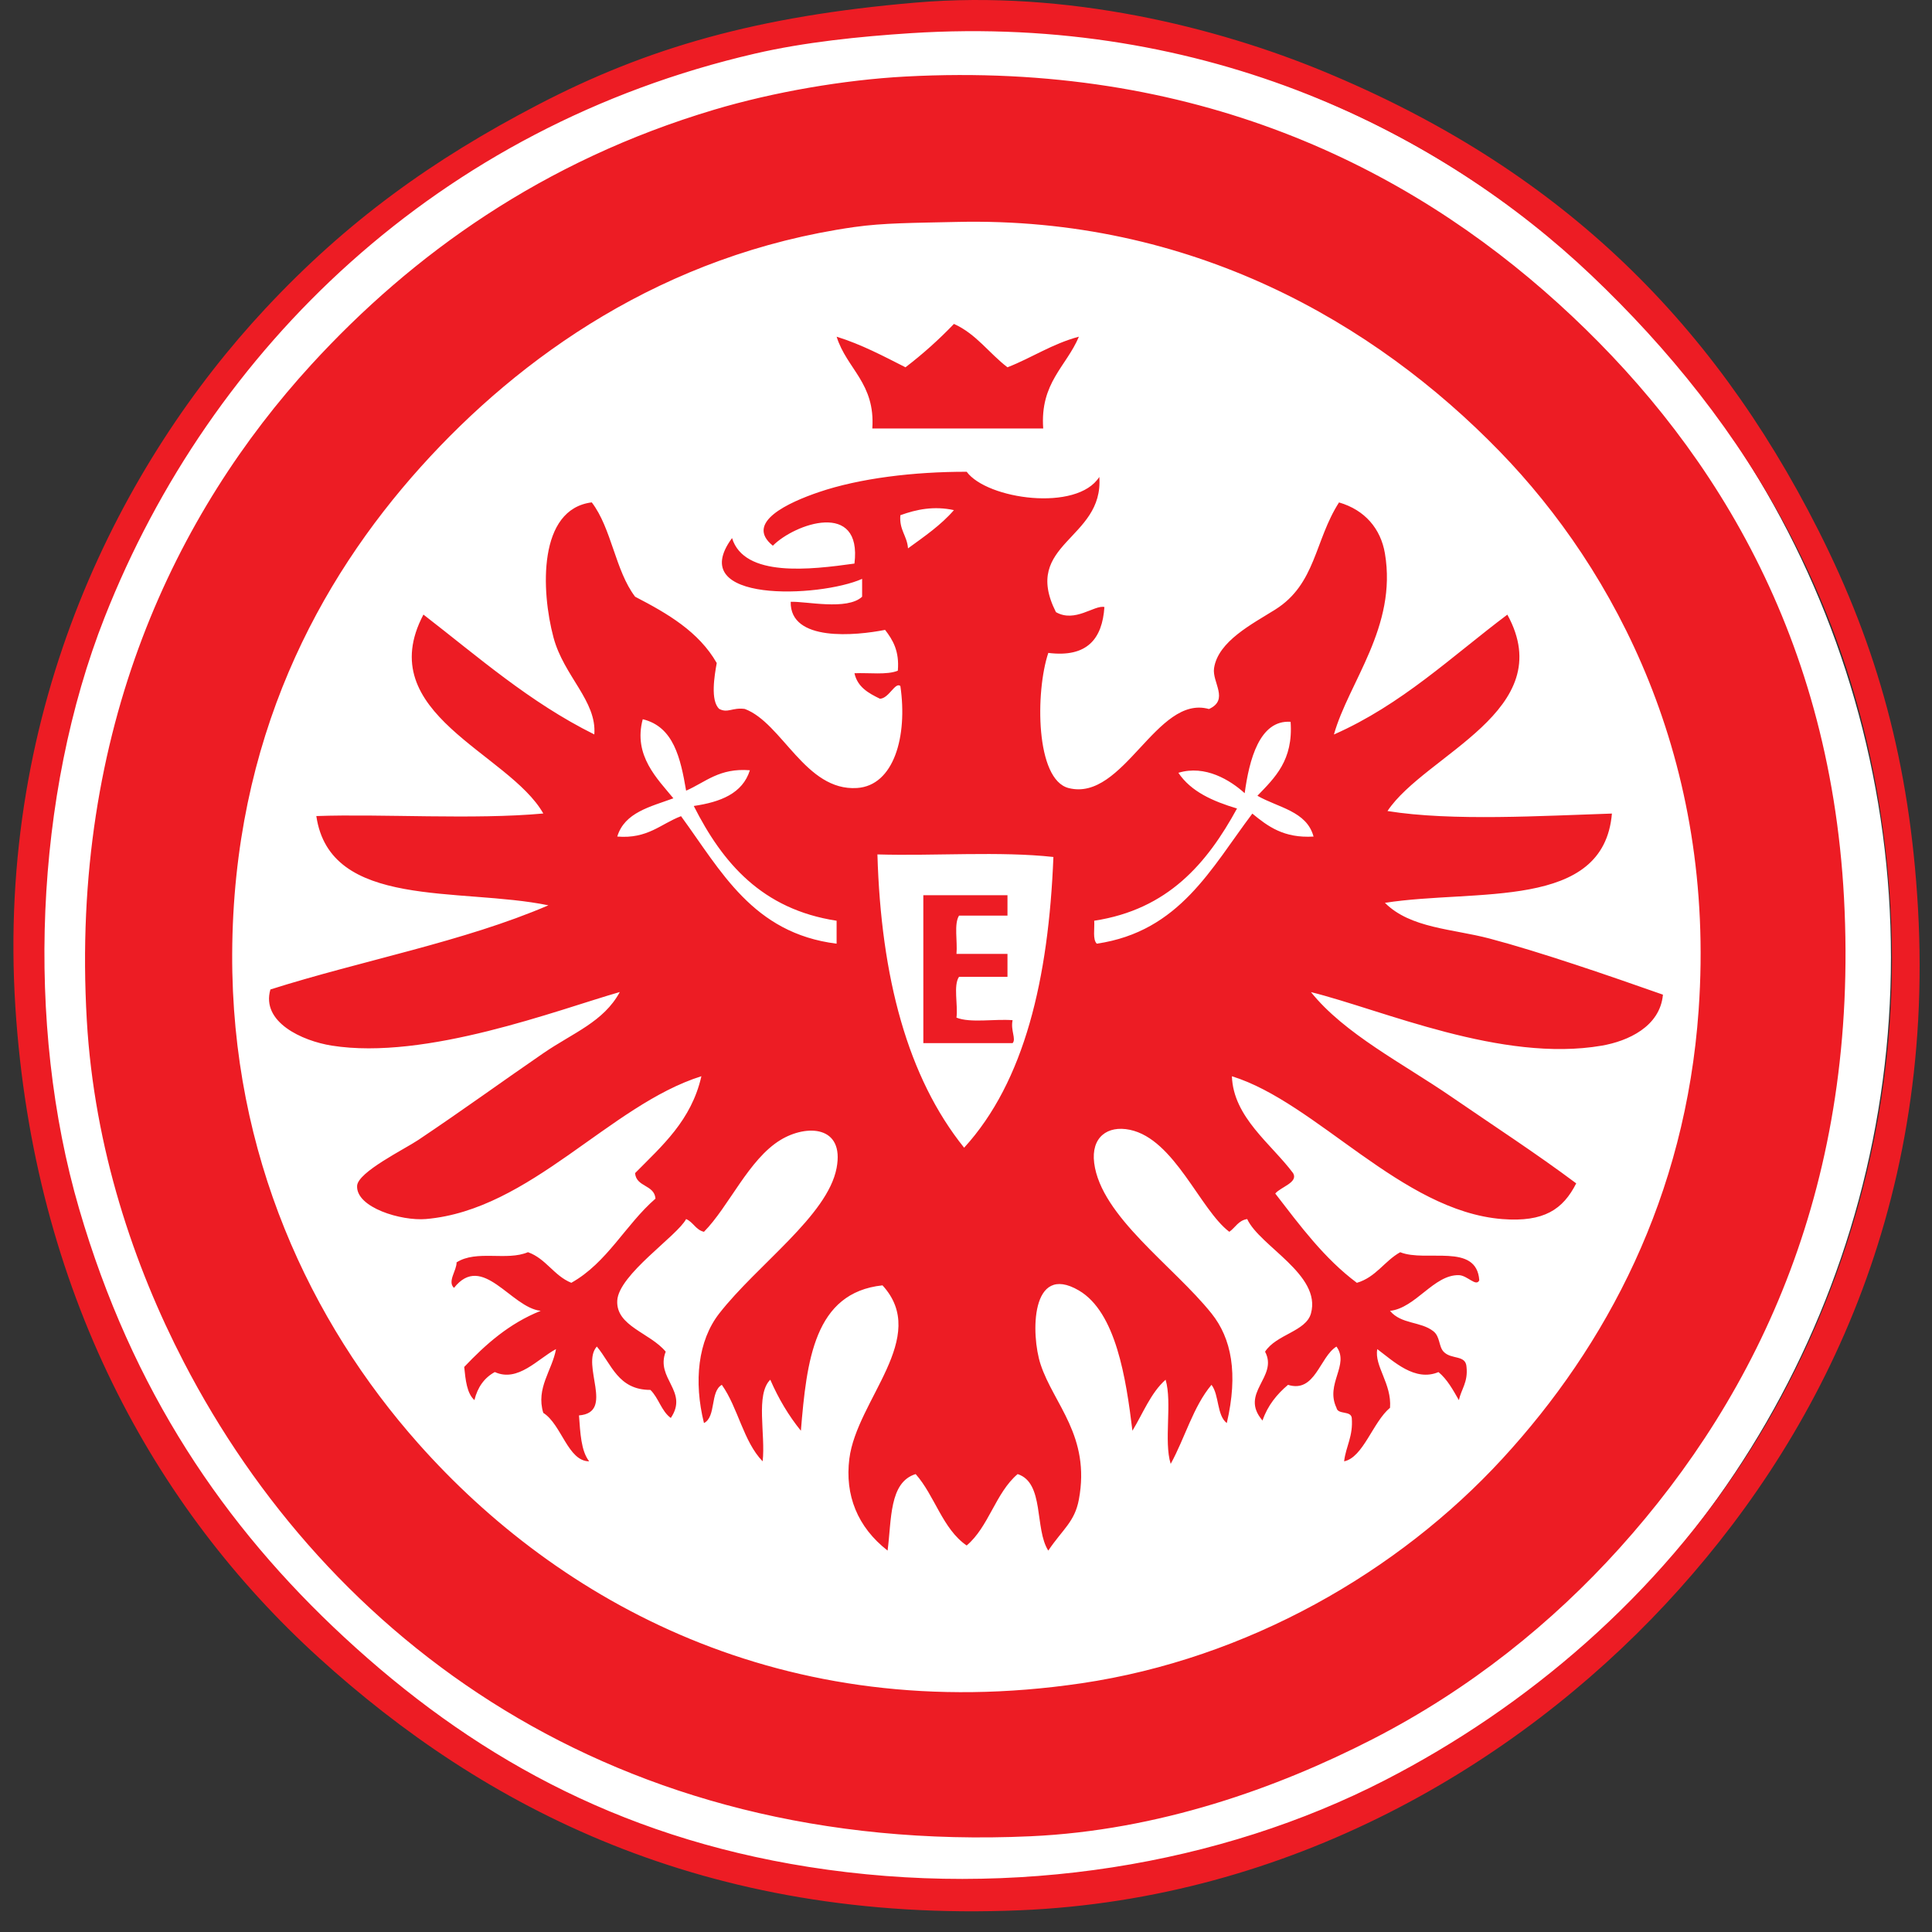 <svg xmlns="http://www.w3.org/2000/svg" width="200" height="200" viewBox="0 0 200 200"><rect x="0" y="0" width="200" height="200" fill="#333333" stroke="none"/><circle fill-rule="evenodd" clip-rule="evenodd" fill="#fff" cx="99.428" cy="99.084" r="96.322"/><g fill-rule="evenodd" clip-rule="evenodd" fill="#ED1C24"><path d="M94.79.268c15.678-1.342 31.204 2.56 42.24 7.13 23.89 9.888 39.988 25.28 51.22 47.52 6.087 12.056 9.442 24.08 10.298 39.075 1.807 31.798-10.838 55.67-26.14 72.075-15.555 16.676-38.878 30.506-66.794 31.682-32.76 1.38-55.652-10.742-72.603-26.14-17.04-15.475-29.528-37.987-31.417-67.32-2.01-31.25 11.032-56.43 25.874-72.34 8.437-9.044 17.293-15.42 28.25-21.122C67.042 4.935 78.353 1.675 94.79.268zm-16.632 5.28c-32.77 7.58-56.337 30.478-67.324 58.347-7.266 18.43-8.23 42.105-2.64 61.25 5.484 18.792 14.985 32.813 27.457 44.355 12.916 11.95 27.985 20.592 48.05 23.762 21.322 3.365 42.71-.258 59.667-8.977 14.694-7.555 28.26-19.082 37.755-34.06 8.847-13.95 16.083-33.987 14.52-57.29-1.95-29.107-15.17-49.478-30.89-64.418-15.438-14.674-39.7-27.064-70.49-25.082-5.268.34-10.994.93-16.104 2.113zM93.734 7.924c29.917-1.602 51.875 9.248 67.586 23.497 15.162 13.752 28.064 33.41 29.57 61.516 1.57 29.38-8.723 51.216-23.233 67.323-6.968 7.73-15.473 14.603-25.608 19.8-9.855 5.05-22.114 9.43-35.38 10.03-43.168 1.964-72.796-20.427-87.65-49.103-5.154-9.95-9.264-22.105-10.033-35.38-1.75-30.182 9.317-52.65 23.232-67.85 10.477-11.445 24.005-21.124 41.713-26.4 6.15-1.833 13.438-3.092 19.8-3.433zM88.454 23.5C68.707 26.314 53.818 36.93 43.57 48.32 32.98 60.093 24.13 76.48 24.036 98.745c-.087 20.826 8.126 38.134 19.272 50.69 14.48 16.31 37.715 29.386 68.644 24.817 17.184-2.54 32.79-11.527 43.563-23.232 10.8-11.732 18.977-27.172 20.328-46.467 1.814-25.867-8.65-45.52-20.592-57.818-12.978-13.365-31.975-24.33-56.234-23.76-4.475.103-7.547.097-10.56.526zM104.294 38.022c2.533-.987 4.615-2.427 7.393-3.168-1.303 3.098-4.032 4.77-3.695 9.504h-17.69c.314-4.713-2.646-6.153-3.695-9.504 2.615.816 4.847 2.016 7.128 3.168 1.796-1.372 3.464-2.872 5.017-4.49 2.308 1.036 3.643 3.046 5.542 4.49zM113.8 49.375c.48 6.5-8.1 6.842-4.49 13.992 1.974 1.136 3.975-.764 5.018-.528-.22 3.3-1.79 5.25-5.808 4.75-1.35 4.032-1.333 13.126 2.11 13.993 5.688 1.433 9.092-9.718 14.522-8.184 2.12-.963.31-2.76.526-4.225.416-2.79 3.956-4.578 6.337-6.073 4.21-2.643 4.07-7.154 6.6-11.088 2.688.78 4.322 2.733 4.752 5.28 1.286 7.6-3.758 13.337-5.28 18.745 7.024-3.098 12.175-8.068 17.954-12.41 5.455 9.93-8.5 14.46-12.408 20.33 6.646 1.08 16.14.488 23.233.263-.856 10.057-14.06 7.765-23.498 9.242 2.64 2.642 7.01 2.688 10.825 3.695 5.264 1.39 12.5 3.89 17.954 5.81-.298 3.32-3.645 4.817-6.337 5.28-10.36 1.78-22.69-3.703-30.1-5.545 3.46 4.322 9.57 7.42 14.52 10.824 4.41 3.03 8.803 5.882 12.94 8.976-1.365 2.684-3.32 4.037-7.658 3.697-10.426-.822-19.24-12.076-27.985-14.785.146 4.254 4.083 7.004 6.336 10.03.564.966-1.29 1.43-1.848 2.112 2.57 3.328 5.072 6.723 8.448 9.242 1.974-.578 2.85-2.254 4.487-3.168 2.69 1.076 7.906-1.016 8.186 2.904-.323.72-1.23-.508-2.113-.53-2.593-.063-4.46 3.396-7.128 3.698 1.174 1.404 3.17 1.07 4.49 2.11.705.558.54 1.567 1.055 2.114.808.855 2.302.287 2.375 1.584.166 1.572-.536 2.275-.792 3.432-.61-1.062-1.198-2.145-2.11-2.904-2.437 1.025-4.632-1.1-6.337-2.377-.33 1.742 1.514 3.588 1.32 6.072-1.78 1.48-2.776 5.143-4.753 5.545.188-1.574.944-2.576.793-4.488-.087-.795-1.45-.31-1.585-1.057-1.187-2.49 1.386-4.426 0-6.336-1.744 1.073-2.198 4.84-5.016 3.962-1.143.97-2.1 2.123-2.64 3.695-2.455-2.848 1.673-4.492.265-7.127 1.17-1.807 4.23-2.086 4.75-3.96 1.11-4.007-5.306-6.958-6.6-9.77-.917.14-1.227.886-1.85 1.32-3.033-2.284-5.678-9.6-10.295-10.56-2.327-.485-4.033.78-3.695 3.433.702 5.53 8.216 10.666 12.144 15.576 2.063 2.577 2.783 6.2 1.584 11.35-1.047-.798-.778-2.917-1.584-3.958-1.892 2.244-2.755 5.518-4.224 8.184-.73-2.352.176-6.336-.527-8.713-1.54 1.367-2.336 3.475-3.434 5.28-.662-5.44-1.71-12.274-5.545-14.52-5.01-2.93-4.976 4.574-3.96 7.656 1.354 4.114 5.188 7.42 3.96 13.993-.434 2.314-1.666 3.057-3.167 5.28-1.442-2.257-.375-7.02-3.17-7.92-2.287 1.935-2.987 5.46-5.278 7.392-2.505-1.72-3.294-5.154-5.28-7.393-2.76.85-2.485 4.732-2.905 7.92-3.125-2.432-4.433-5.748-3.96-9.504.768-6.11 8.365-12.578 3.432-17.953-7.078.754-7.85 7.814-8.448 15.05-1.264-1.554-2.314-3.32-3.168-5.282-1.55 1.53-.47 5.69-.792 8.45-1.996-2.054-2.543-5.556-4.224-7.92-1.234.7-.564 3.308-1.848 3.958-1.075-4.315-.625-8.524 1.583-11.35 3.958-5.067 11.208-10.12 12.146-15.05.838-4.408-3.11-4.55-5.81-2.904-3.297 2.008-5.337 6.89-7.92 9.506-.857-.2-1.107-1.006-1.847-1.32-.93 1.758-6.987 5.742-7.13 8.447-.14 2.645 3.403 3.325 5.016 5.28-1.09 2.79 2.407 4.078.528 6.863-.973-.7-1.263-2.082-2.112-2.904-3.35.005-4.022-2.67-5.545-4.49-1.695 1.89 1.903 6.833-1.848 7.13.138 1.797.204 3.668 1.055 4.752-2.203 0-2.86-3.826-4.752-5.016-.782-2.572.922-4.39 1.32-6.602-1.896 1.012-3.945 3.47-6.337 2.377-1.083.59-1.78 1.563-2.112 2.905-.787-.707-.915-2.078-1.056-3.432 2.23-2.348 4.65-4.504 7.92-5.81-3.082-.323-6.03-6.1-8.976-2.376-.715-.648.288-1.81.265-2.64 2.07-1.323 5.203-.12 7.392-1.056 1.878.673 2.67 2.433 4.487 3.17 3.723-2.087 5.603-6.015 8.713-8.714-.12-1.465-1.994-1.174-2.112-2.64 2.797-2.835 5.82-5.442 6.865-10.032-9.518 2.996-17.696 13.854-28.515 14.785-2.558.218-7.24-1.187-7.127-3.435.072-1.43 4.927-3.805 6.336-4.752 4.882-3.277 8.37-5.836 12.938-8.977 3.067-2.11 6.245-3.238 7.92-6.336-6.393 1.828-20.062 7.104-29.833 5.545-3.03-.484-7.323-2.424-6.335-5.81 9.488-3.008 20.042-4.95 28.778-8.712-9.202-1.888-22.615.437-24.025-9.24 6.772-.243 16.305.398 23.497-.265-3.564-6.283-17.808-10.347-12.41-20.592 5.66 4.374 10.985 9.082 17.69 12.408.27-3.47-3.148-6.02-4.224-10.033-1.3-4.853-1.608-13.292 3.96-13.99 2.06 2.692 2.43 7.073 4.49 9.767 3.362 1.74 6.59 3.618 8.448 6.864-.233 1.27-.682 3.912.264 4.753.89.465 1.354-.177 2.64 0 3.885 1.453 6.274 8.527 11.616 8.184 3.82-.244 5.256-5.355 4.488-10.56-.54-.44-1.172 1.28-2.112 1.32-1.184-.576-2.32-1.2-2.64-2.64 1.518-.067 3.367.198 4.49-.264.175-2.024-.515-3.183-1.32-4.225-3.013.597-9.856 1.27-9.77-2.904 1.554-.074 5.838.92 7.393-.528v-1.848c-4.387 1.95-18.44 2.54-13.465-4.224 1.26 4.104 8.118 3.274 12.672 2.64.813-6.598-6.188-4.13-8.448-1.85-2.99-2.408 1.693-4.502 4.752-5.543 4.223-1.438 9.83-2.118 15.313-2.11 2.11 2.856 11.423 4.17 13.73.535zm-20.595 3.96c-.13 1.538.698 2.118.792 3.432 1.68-1.224 3.407-2.402 4.753-3.96-2.07-.448-3.87-.08-5.545.528zM69.708 82.64c-2.38.876-5.054 1.458-5.808 3.96 3.16.256 4.495-1.312 6.6-2.11 4.13 5.638 7.418 12.118 16.105 13.2v-2.376c-7.71-1.18-11.804-5.974-14.786-11.88 2.763-.406 5.05-1.287 5.808-3.697-3.16-.256-4.58 1.227-6.6 2.112-.58-3.382-1.297-6.626-4.49-7.394-1.016 3.77 1.543 6.188 3.17 8.184zm63.893-7.92c-3.23-.22-4.287 3.97-4.752 7.392-1.48-1.34-4.078-2.96-6.864-2.112 1.306 1.95 3.567 2.944 6.07 3.696-3.11 5.688-7.148 10.45-14.782 11.618.053.825-.18 1.937.264 2.375 8.598-1.26 11.858-7.855 16.104-13.465 1.596 1.308 3.245 2.563 6.336 2.376-.703-2.64-3.69-3-5.81-4.223 1.816-1.883 3.72-3.675 3.435-7.657zM90.83 88.448c.37 12.744 3.132 23.093 8.976 30.363 6.26-6.853 8.74-17.483 9.242-30.097-5.55-.612-12.23-.092-18.218-.265zM95.582 92.672h8.712v2.113h-5.016c-.54.868-.142 2.673-.264 3.96h5.28v2.376h-5.016c-.61.886-.093 2.9-.264 4.224 1.447.578 3.93.117 5.81.264-.228 1.053.394 1.95 0 2.377h-9.24c-.002-5.104-.002-10.208-.002-15.313z"/></g></svg>